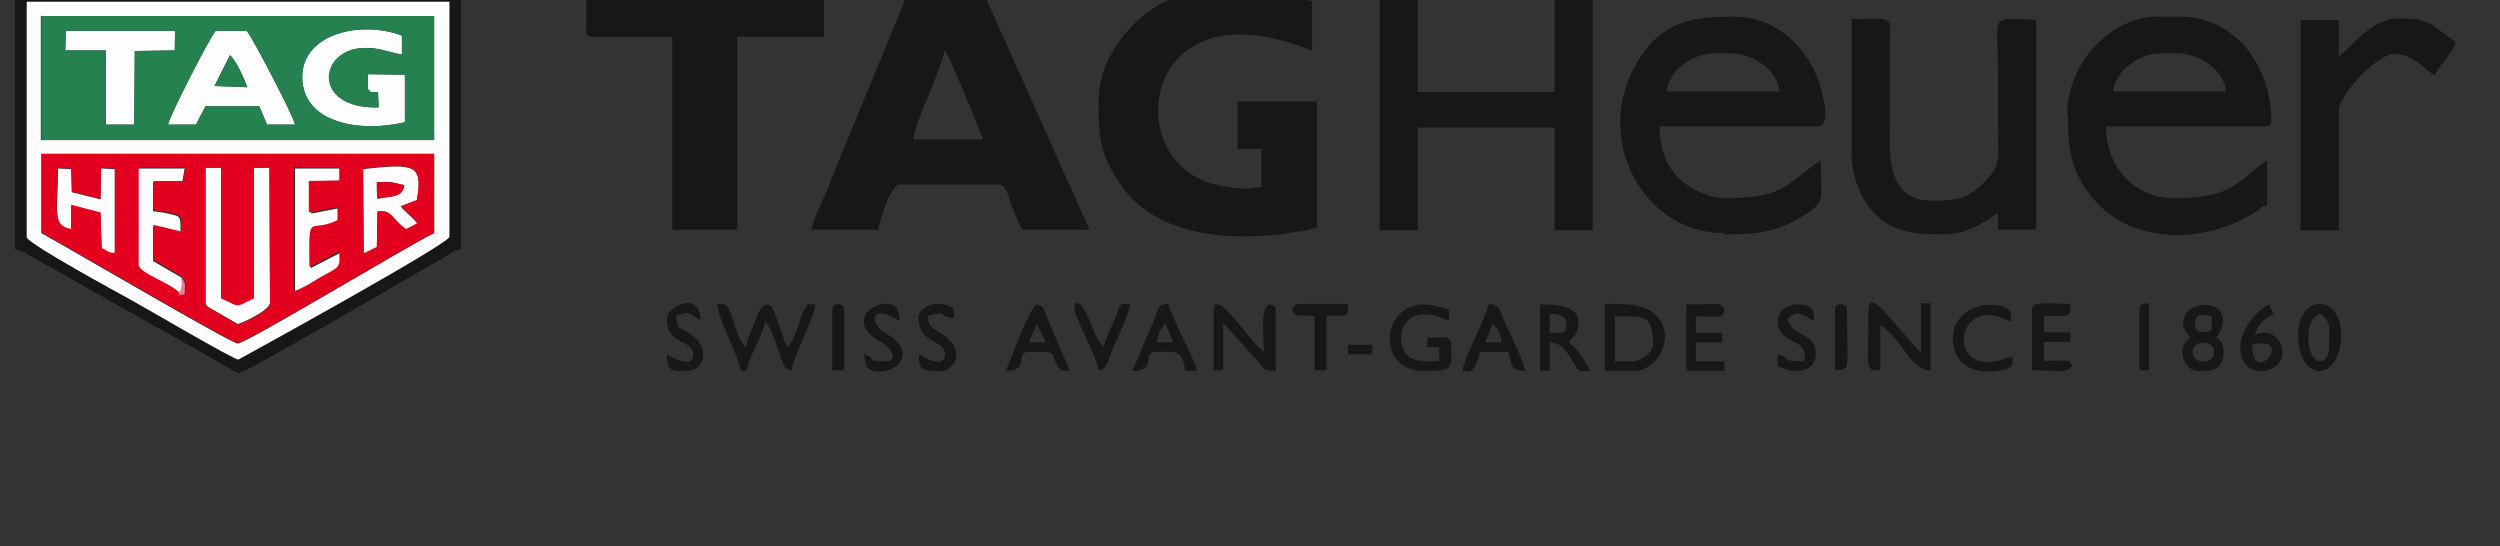 <?xml version="1.0" encoding="UTF-8" standalone="no"?>
<!DOCTYPE svg PUBLIC "-//W3C//DTD SVG 1.1//EN" "http://www.w3.org/Graphics/SVG/1.1/DTD/svg11.dtd">
<svg width="100%" height="100%" viewBox="0 0 238 52" version="1.1" xmlns="http://www.w3.org/2000/svg" xmlns:xlink="http://www.w3.org/1999/xlink" xml:space="preserve" xmlns:serif="http://www.serif.com/" style="fill-rule:evenodd;clip-rule:evenodd;stroke-linejoin:round;stroke-miterlimit:2;">
    <rect x="0" y="0" width="238" height="52" fill="#333333" stroke="none"/>
    <g transform="matrix(1,0,0,1,-849,0)">
        <g id="TAGheuer" transform="matrix(0.611,0,0,0.321,856.402,135.276)">
            <rect x="-12.06" y="-421.082" width="388.114" height="158.825" style="fill:none;"/>
            <g id="TAG" transform="matrix(0.093,0,0,0.176,-278.527,-3157.17)">
                <g>
                    <path d="M4898,16068L4898,16168L4914,16168L4914,16088L4973,16154C4985,16167 4979,16169 5002,16169L5002,16069C5002,16058 4999,16059 4990,16057C4976,16067 4982,16102 4982,16137C4961,16123 4898,16022 4898,16069L4898,16068Z" style="fill:rgb(24,22,22);"/>
                    <path d="M5248,16169C5302,16169 5296,16166 5296,16125C5296,16109 5285,16113 5256,16113L5256,16129L5276,16129L5276,16153C5250,16153 5212,16158 5212,16113C5212,16077 5247,16061 5292,16085L5292,16065C5277,16064 5240,16043 5209,16074C5179,16104 5191,16169 5248,16169Z" style="fill:rgb(24,22,22);"/>
                    <path d="M5364,16089C5374,16096 5379,16106 5380,16121L5352,16121C5358,16110 5361,16103 5364,16089ZM5316,16169C5326,16169 5334,16178 5344,16137L5392,16137C5397,16159 5396,16169 5420,16169C5415,16149 5404,16127 5396,16109C5391,16097 5388,16093 5382,16078C5376,16064 5377,16058 5359,16056C5352,16085 5317,16147 5315,16169L5316,16169Z" style="fill:rgb(24,22,22);"/>
                    <path d="M3982,16081C3982,16127 4026,16116 4026,16141C4026,16165 3994,16149 3982,16141C3982,16169 3988,16169 4014,16169C4046,16169 4056,16130 4020,16106C4003,16095 3998,16101 3998,16076C4018,16071 4012,16066 4038,16084C4038,16032 3982,16061 3982,16080L3982,16081Z" style="fill:rgb(24,22,22);"/>
                </g>
                <g>
                    <path d="M2934,15804L3592,15804L3592,15937C3550,15957 3277,16123 3263,16123C3252,16123 2971,15957 2934,15937L2934,15804ZM2934,15571L3592,15571L3592,15780L3576,15780L3584,15780L2933,15780L2933,15570L2934,15571ZM2909,15945C2917,15959 3060,16037 3085,16051C3106,16063 3255,16151 3264,16151C3265,16151 3615,15958 3618,15944L3618,15547L2909,15547L2909,15945Z" style="fill:rgb(253,253,253);"/>
                    <path d="M3250,15637C3261,15647 3274,15677 3279,15691L3224,15689L3250,15637ZM3146,15754L3193,15754L3209,15723L3299,15723L3312,15754L3359,15754C3356,15739 3287,15606 3278,15596L3226,15596C3215,15608 3149,15739 3146,15754Z" style="fill:rgb(253,253,253);"/>
                    <path d="M3543,15750L3543,15670L3481,15669L3481,15694C3489,15702 3483,15699 3498,15699L3499,15725C3388,15728 3399,15630 3471,15625C3499,15623 3515,15632 3538,15636L3538,15604C3470,15578 3371,15600 3371,15674C3371,15752 3468,15768 3543,15750Z" style="fill:rgb(253,253,253);"/>
                    <path d="M3209,16056C3210,16057 3212,16061 3213,16061L3263,16090C3266,16090 3314,16069 3317,16055L3316,15826L3290,15826L3290,16046C3255,16062 3270,16061 3235,16046L3235,15826L3209,15826L3209,16056Z" style="fill:rgb(253,253,253);"/>
                    <path d="M2974,15629L3042,15629L3042,15754L3090,15754L3091,15630L3158,15629L3158,15596L2975,15596L2974,15629Z" style="fill:rgb(253,253,253);"/>
                    <path d="M3384,15851L3435,15850L3435,15828L3359,15828L3359,16037C3375,16031 3388,16022 3402,16014C3438,15994 3436,15998 3435,15970L3385,15996C3383,15898 3384,15941 3432,15917L3432,15895L3386,15904L3386,15852L3384,15851Z" style="fill:rgb(253,253,253);"/>
                    <path d="M3163,16037C3173,16031 3167,16040 3169,16028C3170,16023 3169,16017 3169,16012L3121,15984L3121,15925L3167,15936C3167,15907 3168,15909 3146,15904C3138,15902 3130,15901 3121,15900L3121,15851L3170,15851L3174,15828L3096,15828L3096,15993C3099,16008 3145,16022 3163,16038L3163,16037Z" style="fill:rgb(253,253,253);"/>
                    <path d="M3496,15851C3504,15851 3513,15850 3520,15851L3542,15856C3539,15878 3519,15874 3497,15879L3496,15864L3496,15851ZM3563,15882C3574,15822 3561,15819 3473,15829L3474,15972L3496,15961L3497,15901C3521,15898 3519,15912 3545,15931L3564,15921C3557,15911 3544,15902 3536,15892L3562,15882L3563,15882Z" style="fill:rgb(253,253,253);"/>
                    <path d="M2984,15890L3033,15903L3035,15963C3047,15969 3044,15970 3057,15971L3057,15829L3034,15828L3033,15880L2985,15868L2984,15829L2962,15828C2961,15903 2952,15925 2984,15931L2984,15890Z" style="fill:rgb(253,253,253);"/>
                </g>
                <g>
                    <path d="M3146,15754C3149,15739 3216,15608 3226,15596L3278,15596C3287,15606 3357,15740 3359,15754L3312,15754L3299,15723L3209,15723L3193,15754L3146,15754ZM2975,15596L3158,15596L3157,15629L3090,15630L3089,15754L3042,15754L3042,15629L2974,15629L2975,15596ZM3543,15750C3468,15768 3372,15752 3371,15674C3371,15600 3470,15578 3538,15604L3538,15636C3515,15632 3499,15624 3471,15625C3398,15629 3387,15728 3499,15725L3498,15699C3482,15699 3489,15701 3481,15694L3481,15669L3543,15670L3543,15750ZM2933,15780L3584,15780L3576,15780L3592,15780L3592,15571L2934,15571L2934,15781L2933,15780Z" style="fill:rgb(38,129,81);"/>
                    <path d="M3224,15689L3279,15691C3273,15677 3261,15647 3250,15637L3224,15689Z" style="fill:rgb(38,129,81);"/>
                </g>
                <g>
                    <path d="M4448,15630C4457,15640 4505,15763 4512,15779L4395,15779C4397,15750 4438,15671 4447,15630L4448,15630ZM4223,15931L4336,15931C4336,15927 4355,15855 4372,15855L4537,15855C4551,15855 4554,15875 4559,15889C4565,15904 4571,15919 4577,15931L4690,15931L4519,15547C4506,15515 4514,15525 4397,15525C4382,15525 4383,15542 4370,15571L4265,15827C4258,15845 4252,15862 4244,15879C4237,15895 4228,15913 4224,15931L4223,15931Z" style="fill:rgb(24,23,21);"/>
                    <path d="M4705,15719C4705,15776 4708,15805 4742,15855C4810,15955 4962,15953 5071,15928L5071,15715L4938,15715L4938,15795L4978,15795L4978,15859C4949,15860 4970,15866 4915,15858C4762,15835 4766,15602 4942,15602C4983,15602 5035,15617 5063,15630L5063,15546C4993,15530 5017,15522 4922,15522C4861,15522 4804,15547 4772,15577C4738,15610 4705,15654 4705,15719Z" style="fill:rgb(24,23,21);"/>
                    <path d="M3846,15594C3846,15603 3849,15606 3858,15606L3991,15606L3991,15931L4100,15931L4100,15606L4245,15606L4245,15526L3847,15526L3847,15594L3846,15594Z" style="fill:rgb(24,23,21);"/>
                    <path d="M5737,15634L5766,15634C5803,15634 5844,15665 5846,15698L5657,15698C5660,15664 5699,15634 5737,15634ZM5754,15939C5804,15939 5839,15936 5882,15910C5926,15884 5915,15880 5915,15814C5860,15851 5857,15878 5758,15878C5724,15878 5694,15861 5676,15843C5657,15824 5645,15794 5645,15757L5910,15757C5933,15757 5919,15707 5915,15692C5897,15627 5842,15572 5770,15572C5711,15572 5659,15577 5620,15630C5524,15759 5609,15937 5754,15937L5754,15939Z" style="fill:rgb(24,23,21);"/>
                    <path d="M6485,15634L6514,15634C6551,15634 6592,15664 6594,15698L6405,15698C6408,15664 6448,15634 6485,15634ZM6329,15738C6329,15799 6336,15842 6380,15888C6446,15957 6564,15954 6647,15899C6657,15892 6649,15894 6663,15890L6663,15814C6613,15848 6609,15878 6506,15878C6441,15878 6393,15826 6393,15757L6658,15757C6665,15757 6670,15755 6670,15749C6670,15652 6607,15572 6517,15572L6481,15572C6399,15572 6328,15652 6328,15737L6329,15738Z" style="fill:rgb(24,23,21);"/>
                    <path d="M5176,15932L5240,15932L5240,15759L5469,15759L5469,15932L5533,15932L5533,15526L5469,15526L5469,15699L5240,15699L5240,15526L5176,15526L5176,15932Z" style="fill:rgb(24,23,21);"/>
                    <path d="M5967,15803C5967,15842 5982,15877 6000,15898C6032,15936 6072,15939 6120,15939C6161,15939 6188,15919 6212,15903L6212,15931L6276,15931L6276,15577C6196,15577 6212,15561 6212,15665L6212,15765C6212,15810 6217,15821 6193,15847C6159,15882 6143,15882 6099,15882C6023,15882 6031,15796 6031,15757L6031,15612C6032,15570 6039,15576 5967,15576L5967,15803Z" style="fill:rgb(24,23,21);"/>
                    <path d="M2909,15546L3618,15546L3618,15943C3614,15957 3264,16150 3264,16150C3256,16150 3107,16062 3085,16050C3060,16036 2917,15958 2909,15944L2909,15546ZM2890,15964C2902,15967 2905,15969 2915,15975C2924,15980 2930,15983 2938,15988L3264,16173C3275,16173 3545,16015 3587,15990C3596,15985 3602,15982 3610,15977C3621,15970 3624,15967 3637,15964L3637,15526L2890,15526L2890,15964Z" style="fill:rgb(24,23,21);"/>
                    <path d="M6783,15639L6783,15578L6719,15578L6719,15932L6783,15932L6783,15731C6783,15703 6848,15635 6875,15635C6907,15635 6924,15658 6943,15671C6953,15652 6975,15632 6979,15615C6939,15588 6940,15575 6883,15575C6837,15575 6805,15624 6783,15639Z" style="fill:rgb(24,23,21);"/>
                    <path d="M4106,16169L4115,16169C4122,16140 4140,16114 4147,16085C4156,16095 4162,16117 4167,16129C4178,16158 4176,16165 4191,16169C4192,16154 4206,16126 4211,16113C4216,16099 4230,16071 4231,16057C4214,16057 4219,16054 4212,16066C4205,16077 4197,16119 4183,16129L4162,16070C4156,16059 4159,16060 4147,16057C4135,16066 4134,16075 4128,16090C4123,16103 4116,16115 4115,16129C4099,16117 4094,16081 4087,16068C4081,16056 4083,16057 4066,16056C4068,16082 4098,16134 4106,16169Z" style="fill:rgb(24,23,21);"/>
                    <path d="M5995,16068C5995,16167 5987,16168 6015,16168L6015,16092C6055,16119 6065,16168 6099,16168L6099,16055L6083,16055L6083,16139L6040,16090C6029,16079 5995,16031 5995,16067L5995,16068Z" style="fill:rgb(24,23,21);"/>
                    <path d="M5598,16153L5570,16153L5570,16077C5620,16077 5634,16073 5634,16125C5634,16138 5614,16153 5598,16153ZM5553,16169L5602,16169C5648,16169 5677,16097 5630,16068C5609,16055 5580,16056 5553,16056L5553,16169Z" style="fill:rgb(24,23,21);"/>
                    <path d="M6538,16137C6538,16116 6574,16116 6574,16137C6574,16159 6538,16159 6538,16137ZM6542,16089C6542,16070 6557,16074 6570,16077L6570,16101C6557,16104 6542,16108 6542,16089ZM6522,16089C6522,16098 6530,16107 6534,16113C6508,16132 6526,16169 6546,16169C6564,16169 6590,16172 6590,16137C6590,16122 6586,16119 6578,16113C6622,16048 6522,16041 6522,16089Z" style="fill:rgb(24,23,21);"/>
                    <path d="M5477,16105L5461,16105L5461,16073C5475,16073 5489,16075 5489,16089L5489,16093C5489,16102 5486,16105 5477,16105ZM5445,16169L5461,16169L5461,16121C5481,16123 5485,16131 5494,16144C5513,16175 5507,16169 5529,16169C5520,16153 5508,16131 5493,16121C5503,16106 5509,16109 5509,16085C5509,16059 5467,16057 5445,16057L5445,16170L5445,16169Z" style="fill:rgb(24,23,21);"/>
                    <path d="M6269,16068L6269,16168C6320,16168 6327,16174 6337,16160C6329,16148 6336,16152 6289,16152L6289,16120L6333,16120L6333,16104L6289,16104L6289,16076C6335,16076 6333,16080 6333,16056C6289,16056 6269,16050 6269,16068Z" style="fill:rgb(24,23,21);"/>
                    <path d="M4601,16089L4617,16121L4589,16121C4593,16106 4597,16104 4601,16089ZM4549,16169C4593,16169 4562,16137 4589,16137C4636,16137 4623,16135 4634,16156C4641,16169 4639,16169 4657,16169L4620,16082C4612,16065 4617,16061 4601,16057C4588,16066 4557,16154 4549,16170L4549,16169Z" style="fill:rgb(24,23,21);"/>
                    <path d="M4818,16089C4822,16104 4826,16106 4830,16121L4802,16121C4805,16109 4809,16095 4818,16089ZM4762,16169C4806,16169 4775,16137 4802,16137C4830,16137 4847,16131 4850,16169L4870,16169C4865,16146 4827,16079 4822,16056C4801,16058 4810,16059 4788,16107C4779,16128 4771,16150 4761,16169L4762,16169Z" style="fill:rgb(24,23,21);"/>
                    <path d="M5690,16169L5754,16169L5754,16153L5706,16153L5706,16121L5750,16121L5750,16105L5706,16105L5706,16077C5752,16077 5746,16081 5754,16069C5749,16052 5749,16057 5690,16057L5690,16170L5690,16169Z" style="fill:rgb(24,23,21);"/>
                    <path d="M6751,16072C6771,16086 6767,16096 6767,16128C6767,16163 6732,16163 6732,16112C6732,16091 6737,16081 6751,16072ZM6715,16108C6715,16191 6787,16188 6787,16108C6787,16039 6715,16039 6715,16108Z" style="fill:rgb(24,23,21);"/>
                    <path d="M6136,16109C6136,16189 6220,16169 6228,16165C6238,16159 6236,16161 6237,16146C6216,16148 6221,16154 6193,16154C6129,16154 6147,16040 6233,16086C6233,16079 6243,16058 6197,16058C6166,16058 6137,16081 6137,16110L6136,16109Z" style="fill:rgb(24,23,21);"/>
                    <path d="M6638,16125C6712,16107 6638,16200 6638,16125ZM6618,16129C6618,16192 6702,16173 6687,16128C6681,16109 6663,16098 6642,16109C6647,16090 6659,16081 6674,16073L6666,16057C6638,16072 6618,16105 6618,16129Z" style="fill:rgb(24,23,21);"/>
                    <path d="M5843,16085C5843,16128 5897,16110 5887,16153C5844,16153 5867,16147 5843,16141L5843,16161C5874,16177 5907,16169 5907,16141C5907,16103 5867,16113 5859,16081C5872,16072 5875,16066 5903,16085C5903,16078 5910,16057 5875,16057C5858,16057 5843,16069 5843,16085Z" style="fill:rgb(24,23,21);"/>
                    <path d="M5043,16076L5067,16076L5067,16168L5087,16168L5087,16076C5124,16076 5123,16079 5123,16056L5043,16056C5026,16056 5026,16076 5043,16076Z" style="fill:rgb(24,23,21);"/>
                    <path d="M4404,16081C4404,16125 4448,16115 4448,16141C4448,16165 4416,16149 4404,16141C4404,16172 4413,16169 4444,16169C4457,16169 4492,16137 4437,16103C4425,16095 4420,16095 4419,16076C4457,16067 4432,16077 4463,16080C4463,16076 4470,16056 4435,16056C4420,16056 4403,16067 4403,16080L4404,16081Z" style="fill:rgb(24,23,21);"/>
                    <path d="M4705,16169C4722,16164 4718,16155 4735,16118C4741,16104 4757,16071 4758,16056C4738,16056 4744,16053 4731,16085C4725,16099 4717,16113 4714,16128C4702,16119 4696,16098 4690,16084C4671,16039 4662,16054 4665,16068C4669,16084 4698,16137 4706,16169L4705,16169Z" style="fill:rgb(24,23,21);"/>
                    <path d="M4348,16153C4312,16153 4337,16148 4312,16141L4316,16161C4338,16189 4420,16149 4348,16105C4318,16087 4325,16054 4372,16085C4372,16036 4323,16061 4317,16071C4298,16102 4339,16118 4348,16125C4357,16132 4371,16153 4348,16153Z" style="fill:rgb(24,23,21);"/>
                    <path d="M5939,16068L5939,16168C5967,16167 5959,16167 5959,16068C5959,16057 5957,16061 5951,16056C5942,16058 5939,16057 5939,16068Z" style="fill:rgb(24,23,21);"/>
                    <path d="M4259,16068L4259,16168L4279,16168L4279,16068C4279,16057 4277,16061 4271,16056C4262,16058 4259,16057 4259,16068Z" style="fill:rgb(24,23,21);"/>
                    <path d="M6449,16067L6449,16168L6465,16168L6465,16055C6454,16056 6449,16055 6449,16067Z" style="fill:rgb(24,23,21);"/>
                    <rect x="5123" y="16125" width="41" height="16" style="fill:rgb(24,23,21);"/>
                </g>
                <g>
                    <path d="M3209,16057L3209,15827L3235,15827L3235,16047C3270,16062 3255,16063 3290,16047L3290,15827L3316,15827L3317,16056C3314,16070 3266,16091 3263,16091L3213,16062C3212,16061 3210,16058 3209,16057ZM2984,15930C2952,15924 2960,15902 2962,15827L2984,15828L2985,15867L3033,15879L3034,15827L3057,15828L3057,15970C3044,15970 3048,15968 3035,15962L3033,15902L2984,15889L2984,15930ZM3536,15891C3544,15901 3557,15910 3564,15920L3545,15930C3519,15911 3522,15897 3497,15900L3496,15960L3474,15971L3473,15828C3561,15818 3573,15822 3563,15881L3537,15891L3536,15891ZM3384,15902L3430,15893L3430,15915C3382,15939 3382,15896 3383,15994L3433,15968C3434,15996 3436,15992 3400,16012C3387,16020 3373,16029 3357,16035L3357,15826L3433,15826L3433,15848L3382,15849L3382,15901L3384,15902ZM3170,16011C3178,16022 3175,16023 3175,16039C3153,16043 3173,16040 3164,16036C3146,16019 3100,16005 3097,15991L3097,15826L3175,15826L3171,15849L3122,15849L3122,15898C3130,15899 3139,15901 3147,15902C3170,15907 3169,15905 3168,15934L3122,15923L3122,15982L3170,16010L3170,16011ZM2934,15936C2971,15956 3253,16122 3263,16122C3277,16122 3550,15956 3592,15936L3592,15803L2934,15803L2934,15936Z" style="fill:rgb(227,0,30);"/>
                    <path d="M3496,15864L3497,15879C3519,15874 3539,15878 3542,15856L3520,15851L3496,15851L3496,15864Z" style="fill:rgb(227,0,30);"/>
                </g>
                <path d="M3163,16037C3172,16041 3152,16044 3174,16040C3174,16024 3177,16023 3169,16012C3169,16017 3171,16023 3169,16028C3166,16040 3173,16031 3163,16037Z" style="fill:rgb(241,127,142);"/>
            </g>
        </g>
    </g>
</svg>
